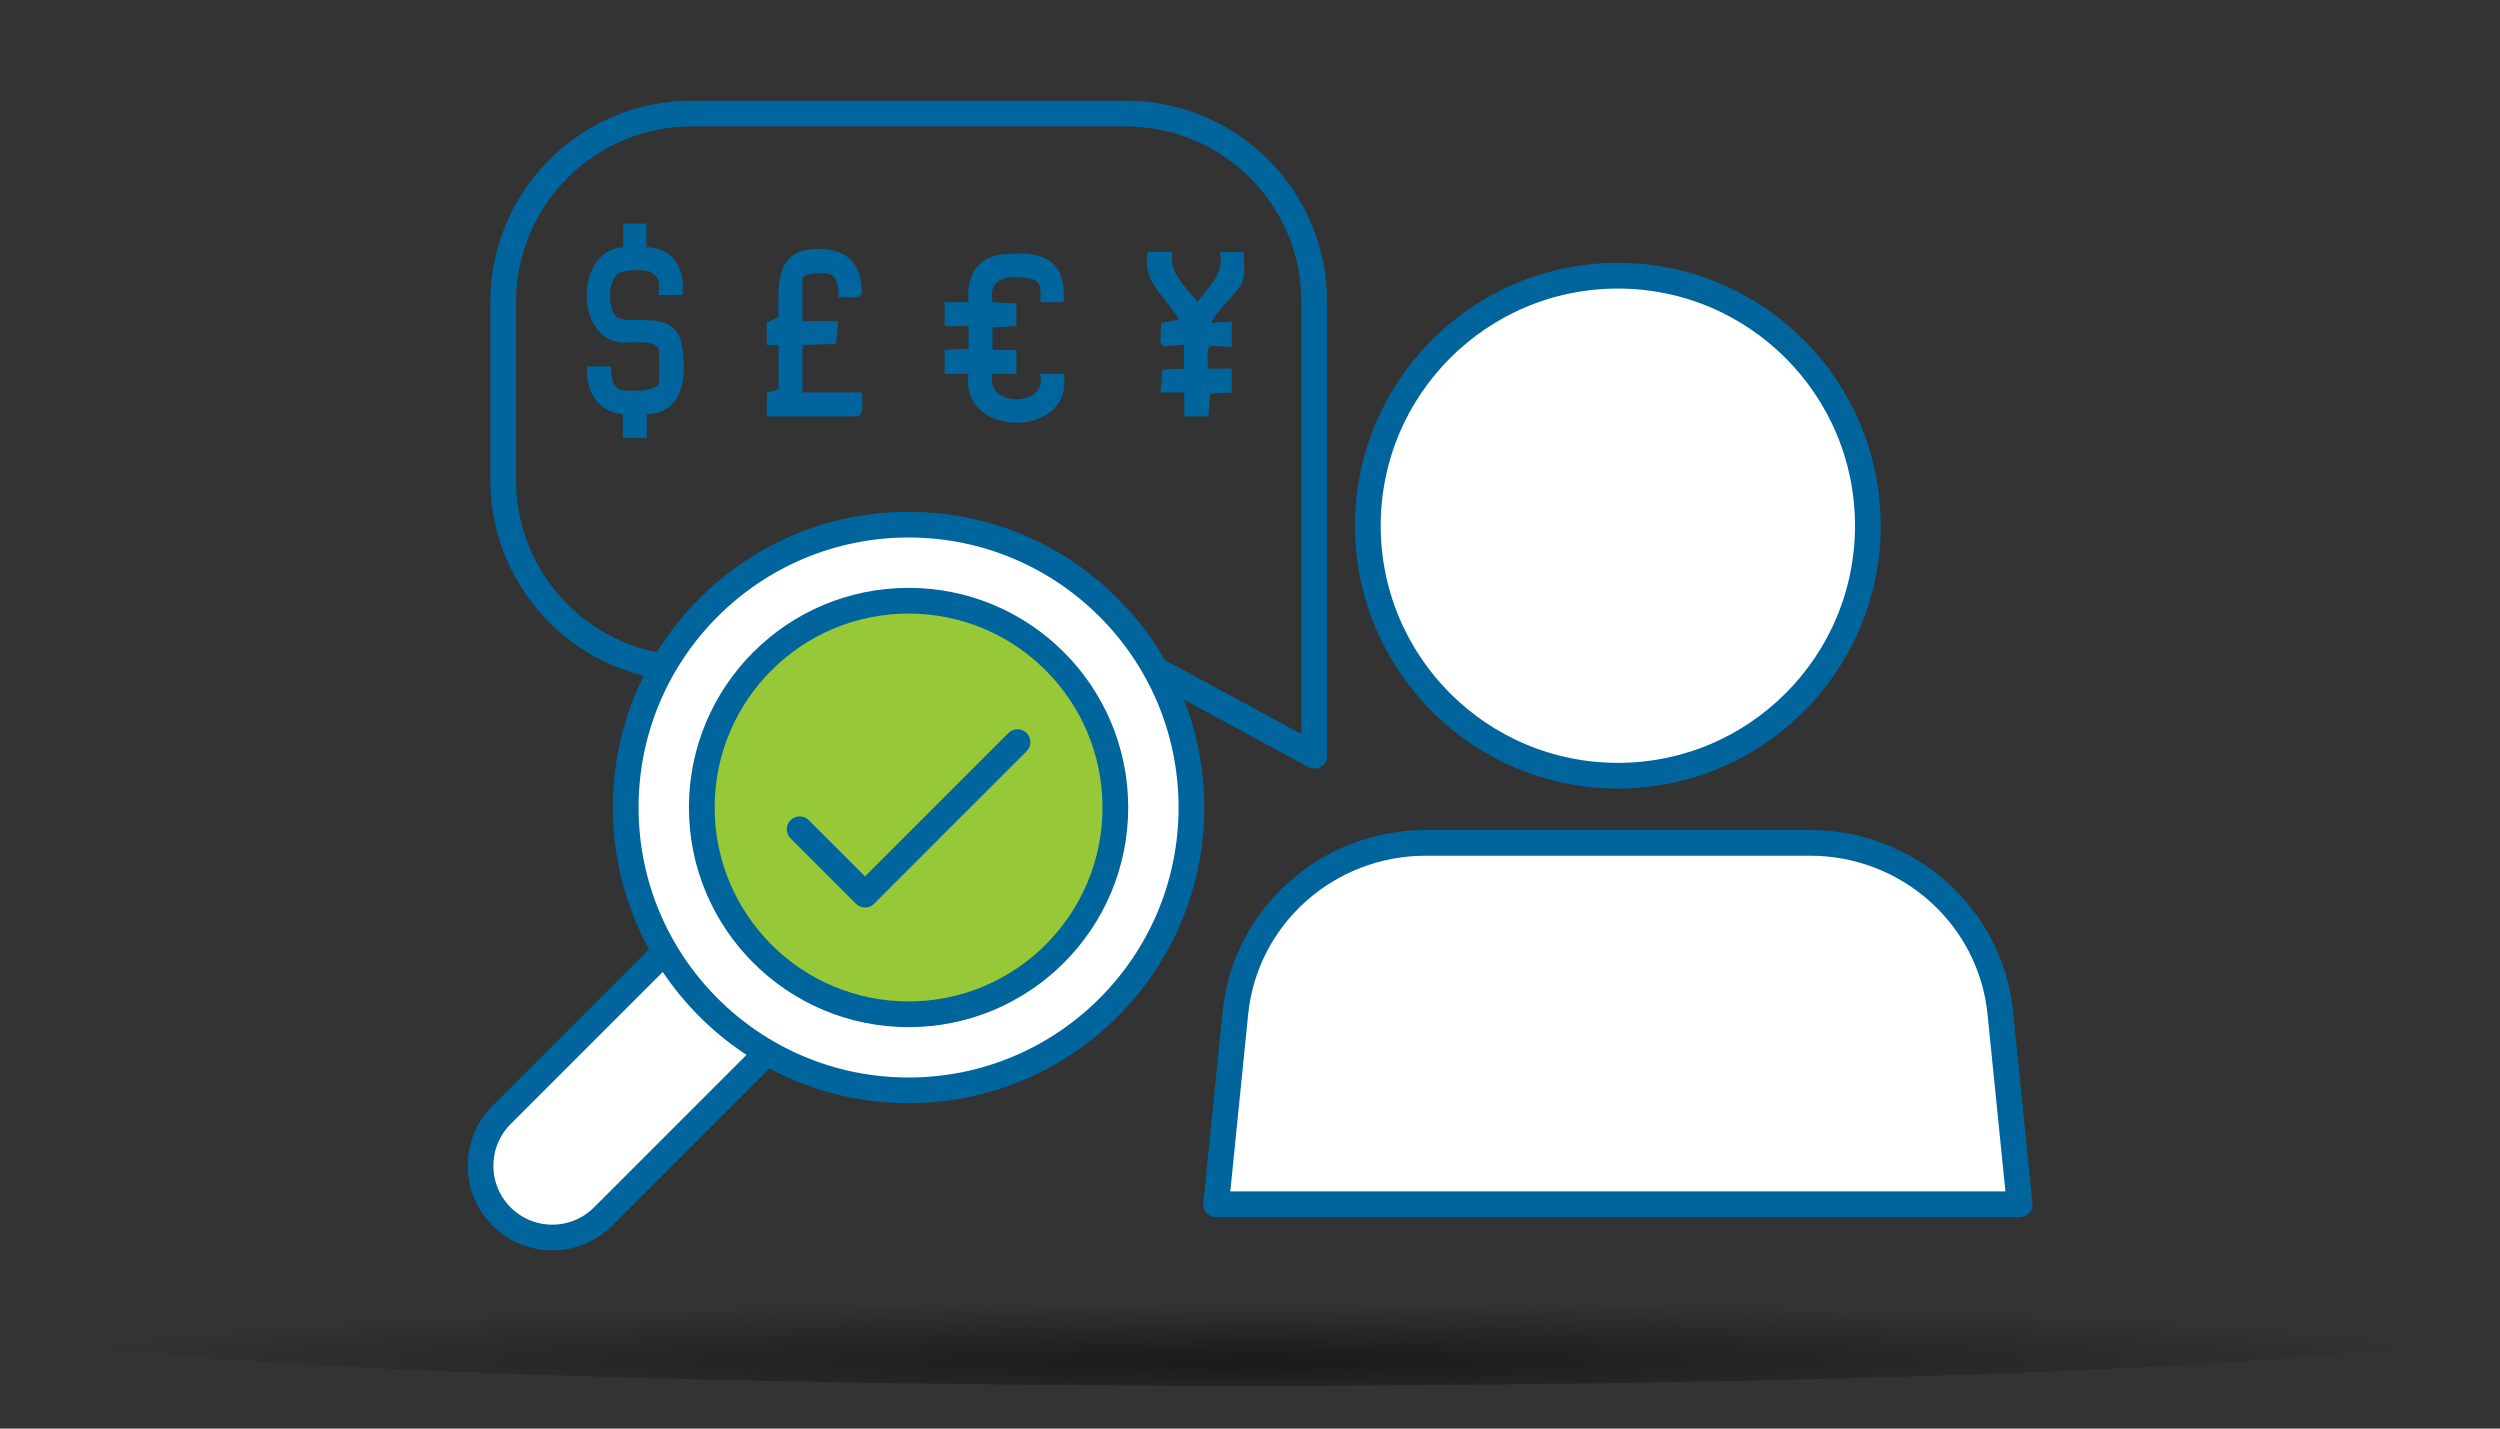 <?xml version="1.0" encoding="UTF-8"?>
<svg id="Layer_1" data-name="Layer 1" xmlns="http://www.w3.org/2000/svg" width="70" height="40" xmlns:xlink="http://www.w3.org/1999/xlink" viewBox="0 0 70 40">
  <rect x="0" y="0" width="70" height="40" fill="#333333" stroke="none"/>
  <defs>
    <style>
      .cls-1 {
        fill: none;
      }

      .cls-1, .cls-2, .cls-3 {
        stroke: #00649d;
        stroke-linecap: round;
        stroke-linejoin: round;
        stroke-width: .72px;
      }

      .cls-2 {
        fill: #fff;
      }

      .cls-4 {
        fill: url(#radial-gradient);
      }

      .cls-5 {
        fill: #00649d;
      }

      .cls-3 {
        fill: #96c837;
      }
    </style>
    <radialGradient id="radial-gradient" cx="-709.64" cy="-3225.56" fx="-709.64" fy="-3225.56" r="12" gradientTransform="translate(2057.74 -413.46) scale(2.85 -.14)" gradientUnits="userSpaceOnUse">
      <stop offset="0" stop-color="#000" stop-opacity=".5"/>
      <stop offset="1" stop-color="#000" stop-opacity="0"/>
    </radialGradient>
  </defs>
  <ellipse class="cls-4" cx="35" cy="37.18" rx="34.16" ry="1.62"/>
  <g>
    <path class="cls-2" d="M50.68,23.6h-10.76c-2.75,0-5.06,2.06-5.33,4.77l-.54,5.35h22.5l-.54-5.35c-.27-2.71-2.58-4.77-5.33-4.77Z"/>
    <circle class="cls-2" cx="45.3" cy="14.72" r="7"/>
    <path class="cls-1" d="M36.8,21.16l-4.5-2.44h-12.93c-2.92,0-5.28-2.36-5.28-5.28v-4.98c0-2.92,2.36-5.28,5.28-5.28h12.15c2.92,0,5.28,2.36,5.28,5.28v12.7Z"/>
    <path class="cls-2" d="M15.52,25.62h4.03v7.88c0,1.11-.9,2.01-2.01,2.01h0c-1.11,0-2.01-.9-2.01-2.01v-7.88h0Z" transform="translate(26.75 -3.45) rotate(45)"/>
    <circle class="cls-2" cx="25.44" cy="22.61" r="7.92"/>
    <circle class="cls-3" cx="25.44" cy="22.61" r="5.79"/>
    <polyline class="cls-1" points="22.39 23.22 24.22 25.05 28.49 20.78"/>
    <path class="cls-5" d="M18.1,6.26v.66c.76.02,1.11.63,1,1.34h-.67c.16-.72-.38-.75-.96-.66-.54.09-.44,1.17-.17,1.3.43.21,1.63-.28,1.8.8.13.83.05,1.86-.99,1.9v.66s-.67,0-.67,0v-.66c-.73-.08-1.04-.65-1-1.34h.67c-.01.19.03.59.25.65.19.06,1,.06,1.08-.16.03-.09.03-.88,0-.98-.09-.28-.83-.15-1.08-.18-1.28-.17-1.24-2.59.09-2.67v-.66s.67,0,.67,0Z"/>
    <path class="cls-5" d="M29.8,8.46h-.67c0-.25.07-.59-.25-.65-.57-.11-1.23-.1-1.09.65l.67.04v.63s-.67.04-.67.04v.63s.67,0,.67,0v.67h-.67c-.23.95,1.59.94,1.33,0h.67c.28,1.84-2.94,1.81-2.67,0h-.67s0-.67,0-.67l.67-.04v-.63s-.67,0-.67,0v-.67h.67c-.07-.7.22-1.27.96-1.34,1.06-.1,1.79.11,1.7,1.34Z"/>
    <path class="cls-5" d="M21.8,9.66h-.33s0-.63,0-.63l.33-.15c0-.72-.13-1.77.84-1.89.92-.11,1.5.26,1.49,1.22-.06.19-.5.09-.66.11.03-.2-.01-.58-.25-.65-.15-.04-.75-.04-.75.15v1.17h1l-.06.64-.94.03v1.33h1.67c-.02.22.08.51-.1.67h-2.57v-.66s.33-.1.33-.1v-1.23Z"/>
    <path class="cls-5" d="M32.83,7.06c-.12.59.39.97.7,1.4.31-.46.76-.78.63-1.4h.67c-.02.26.05.56-.03.8-.09.28-.7.81-.84,1.1-.08.15.09.06.11.06.14,0,.29.02.42-.03v.73s-.57-.04-.57-.04c-.18.04-.08.5-.1.64h.67s0,.67,0,.67l-.6.03-.06.64h-.67s0-.67,0-.67h-.67s.06-.64.06-.64l.6-.03v-.67s-.56.05-.56.05l-.1-.1.02-.56.5-.09c-.37-.65-1.05-1.05-.87-1.9h.67Z"/>
  </g>
</svg>